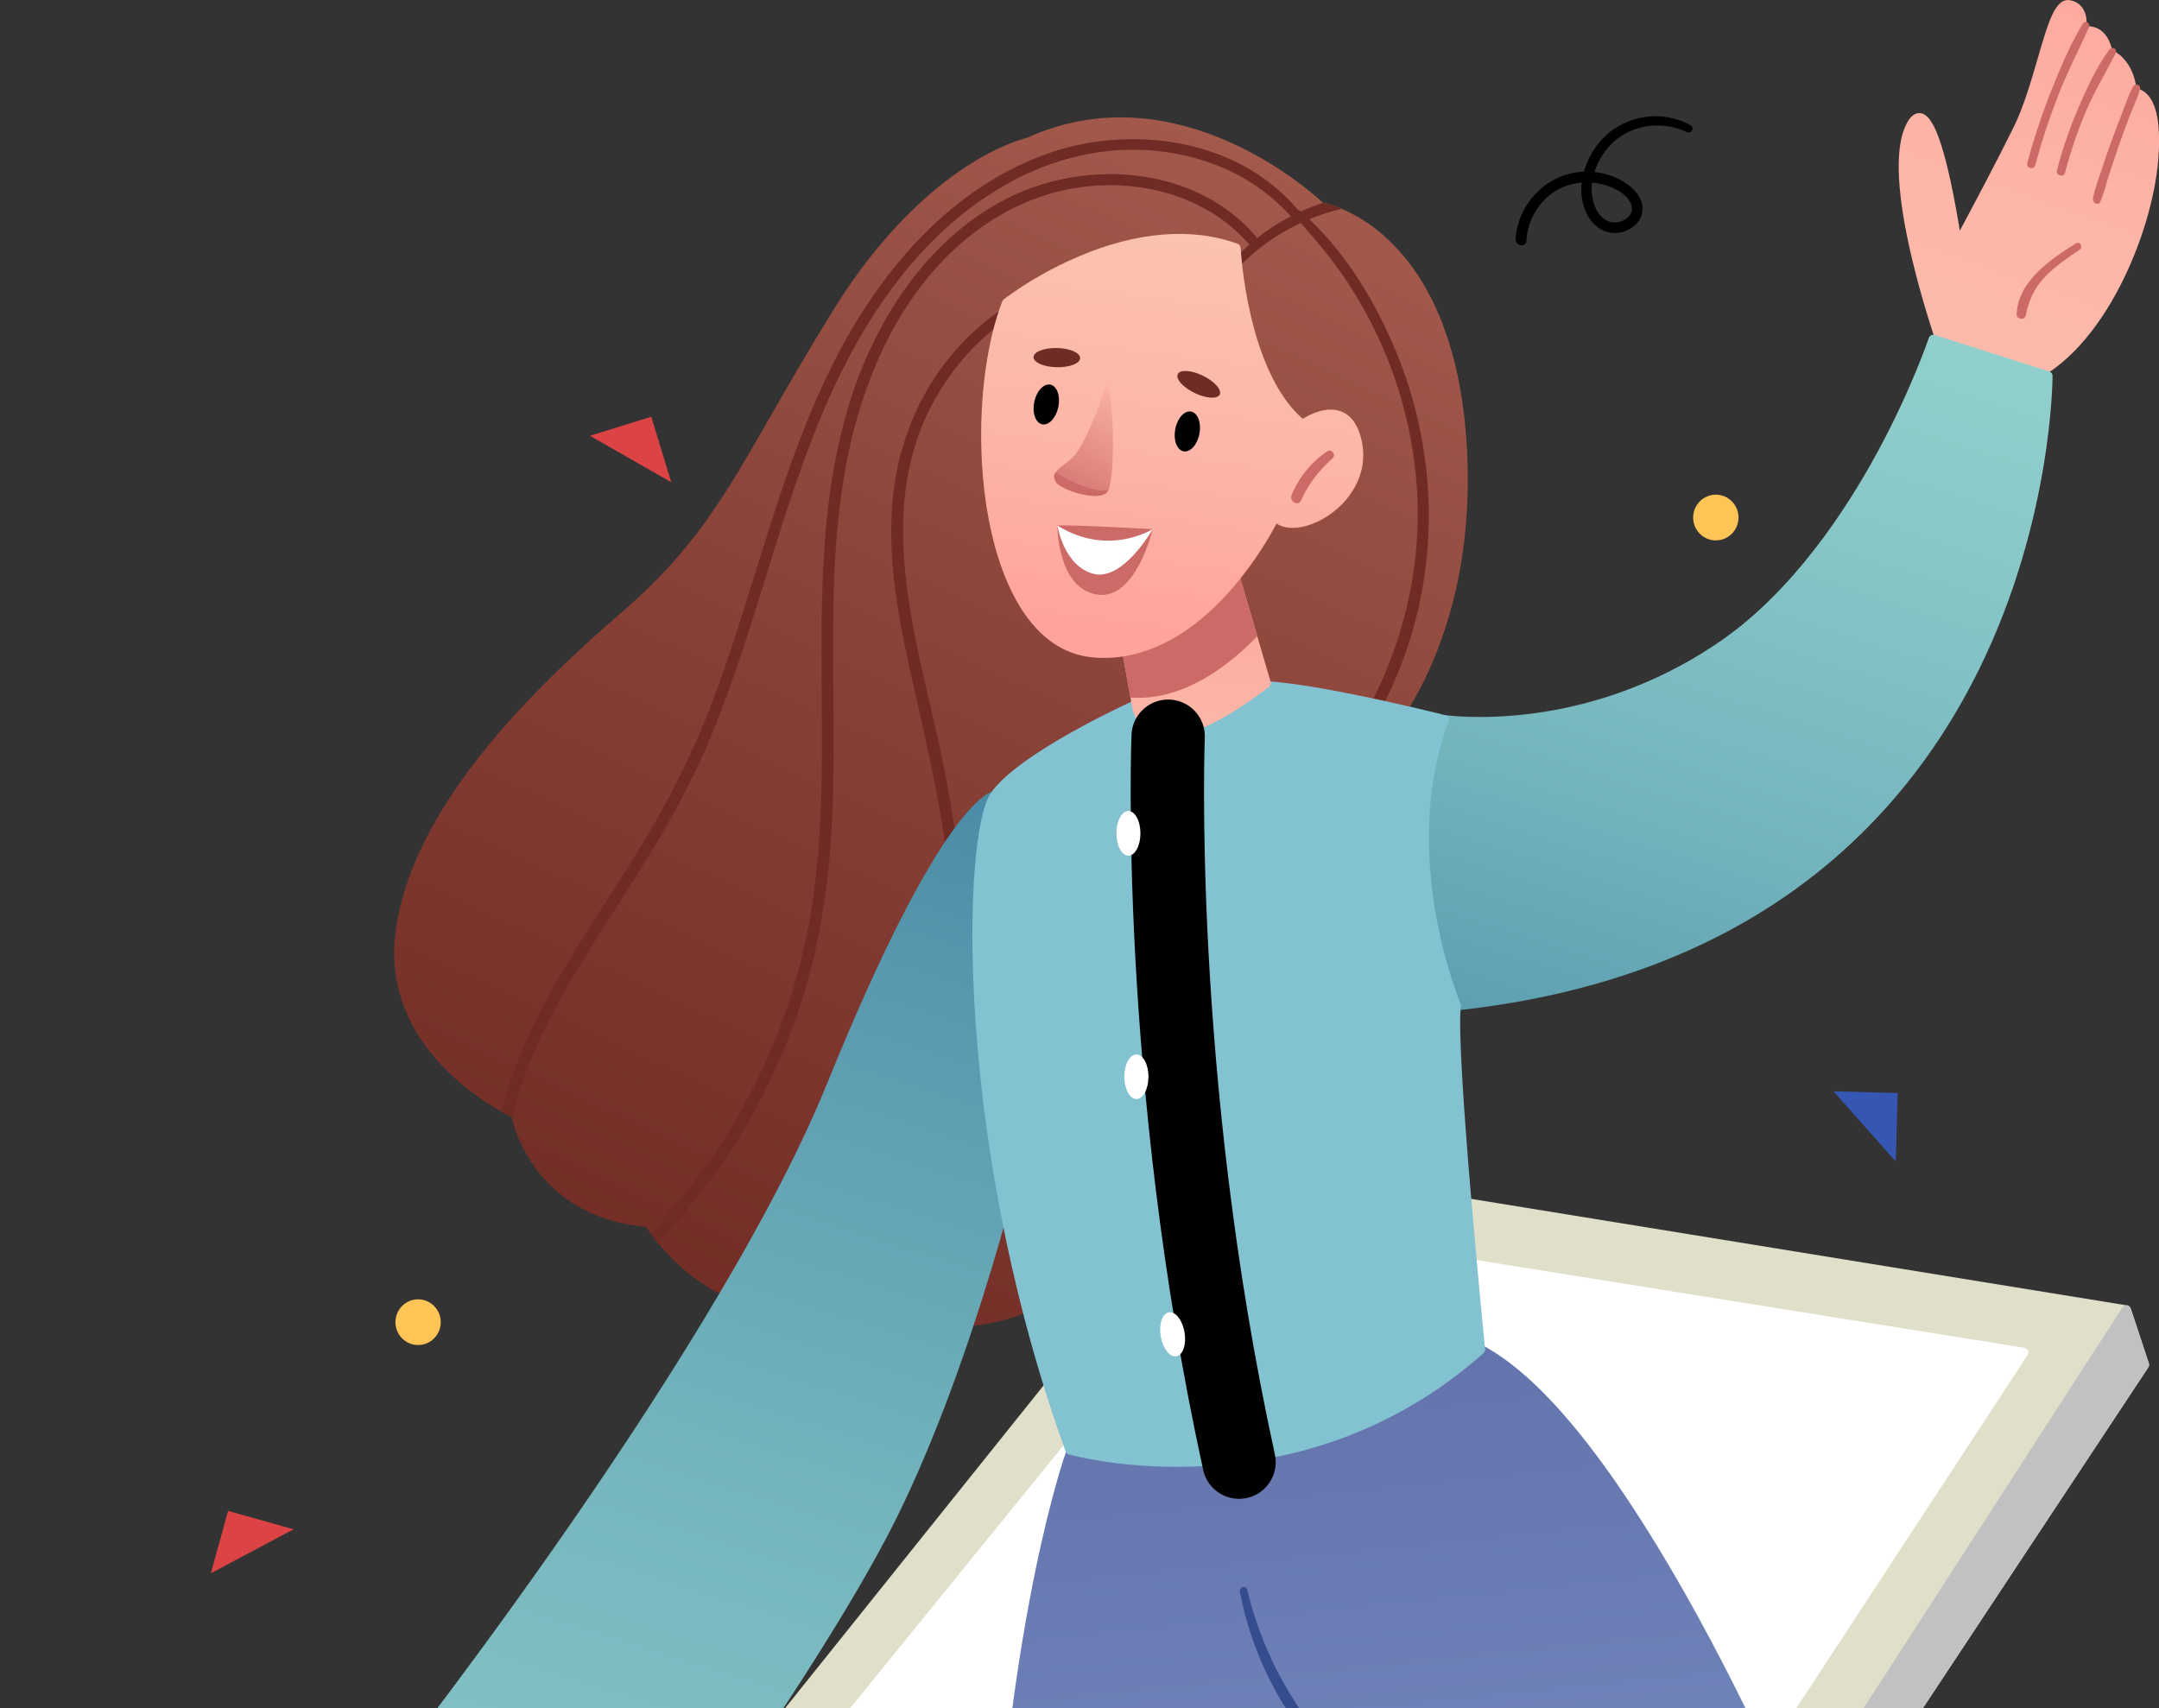 <?xml version="1.0" encoding="UTF-8"?> <svg xmlns="http://www.w3.org/2000/svg" width="206" height="163" viewBox="0 0 206 163" fill="none"><rect x="0" y="0" width="206" height="163" fill="#333333" stroke="none"/><g clip-path="url(#clip0_1247_590)"><path d="M205.029 130.089L203.302 124.864C203.278 124.788 203.234 124.72 203.174 124.668L203.156 124.654L203.126 124.632C203.117 124.625 203.108 124.619 203.098 124.615C203.087 124.607 203.075 124.601 203.062 124.596C203.046 124.588 203.03 124.582 203.014 124.578C202.995 124.572 202.976 124.567 202.956 124.564H202.919L117.139 110.629C117.062 110.616 116.983 110.624 116.91 110.652C116.837 110.68 116.773 110.728 116.724 110.789L59.994 181.628C59.931 181.707 59.897 181.806 59.898 181.907V185.973C59.898 186.075 59.933 186.174 59.997 186.254C60.061 186.333 60.15 186.388 60.249 186.409L154.06 206.367L154.413 206.441C154.443 206.448 154.473 206.452 154.503 206.451C154.576 206.452 154.648 206.434 154.713 206.399C154.777 206.364 154.832 206.314 154.872 206.252L204.978 130.479C205.016 130.422 205.04 130.358 205.049 130.29C205.058 130.222 205.051 130.153 205.029 130.089Z" fill="#E0DFCA"></path><path d="M205.03 130.089L203.302 124.864C203.278 124.788 203.234 124.72 203.174 124.668L203.157 124.654L203.126 124.632C203.117 124.625 203.108 124.619 203.098 124.615C203.087 124.607 203.075 124.601 203.062 124.596C203.047 124.589 203.03 124.583 203.014 124.578C202.995 124.572 202.976 124.567 202.957 124.564H202.92C202.84 124.558 202.76 124.573 202.689 124.609C202.617 124.644 202.556 124.698 202.512 124.765L154.134 199.669C154.087 199.741 154.062 199.826 154.062 199.913V206.372L154.414 206.446C154.444 206.453 154.474 206.457 154.505 206.457C154.578 206.457 154.65 206.439 154.714 206.404C154.779 206.37 154.833 206.319 154.873 206.257L204.98 130.484C205.018 130.427 205.043 130.361 205.051 130.292C205.06 130.224 205.053 130.154 205.03 130.089Z" fill="#C1C1C1"></path><path d="M165.881 49.387C165.881 49.819 165.754 50.241 165.516 50.6C165.278 50.959 164.94 51.239 164.544 51.404C164.148 51.569 163.712 51.613 163.292 51.529C162.872 51.444 162.486 51.236 162.183 50.931C161.88 50.626 161.674 50.236 161.59 49.813C161.507 49.389 161.55 48.95 161.714 48.551C161.878 48.152 162.155 47.811 162.511 47.571C162.868 47.331 163.286 47.203 163.715 47.203C164.289 47.203 164.84 47.433 165.246 47.843C165.653 48.252 165.881 48.807 165.881 49.387Z" fill="#FFC456"></path><path d="M56.286 41.582L62.142 39.767L64.048 46.019L56.286 41.582Z" fill="#DC4345"></path><path d="M42.014 126.59C42.245 125.409 41.481 124.263 40.309 124.031C39.138 123.799 38.001 124.569 37.771 125.75C37.541 126.932 38.304 128.077 39.476 128.309C40.648 128.541 41.784 127.772 42.014 126.59Z" fill="#FFC456"></path><path d="M20.12 150.131L21.762 144.18L28.012 145.933L20.12 150.131Z" fill="#DC4345"></path><path d="M174.94 104.135L181.065 104.303L180.888 110.841L174.94 104.135Z" fill="#3556B3"></path><path d="M145.63 23.004C145.768 20.757 147.12 18.653 149.231 17.811C149.772 17.595 150.343 17.463 150.923 17.418C150.788 18.439 150.954 19.478 151.401 20.405C151.927 21.469 152.914 22.264 154.133 22.236C155.167 22.213 156.271 21.594 156.616 20.566C157.1 19.134 155.907 17.913 154.776 17.259C153.962 16.798 153.063 16.51 152.133 16.416C152.437 15.465 152.947 14.595 153.625 13.868C155.516 11.862 158.522 11.46 160.971 12.608C161.403 12.81 161.706 12.17 161.293 11.941C160.009 11.244 158.543 10.965 157.095 11.143C155.647 11.322 154.29 11.948 153.21 12.936C152.22 13.874 151.501 15.065 151.128 16.382C150.959 16.382 150.789 16.4 150.618 16.419C147.399 16.785 144.828 19.538 144.61 22.797C144.568 23.466 145.588 23.672 145.63 23.004ZM152.573 17.515C153.655 17.731 155.054 18.301 155.574 19.358C156.039 20.303 155.228 21.073 154.331 21.21C153.341 21.36 152.569 20.644 152.201 19.773C151.897 19.03 151.797 18.217 151.91 17.421C152.132 17.441 152.353 17.472 152.572 17.515H152.573Z" fill="black"></path><path d="M193.378 36.613C193.335 36.613 193.292 36.607 193.251 36.595L185.479 34.272C185.412 34.253 185.351 34.217 185.301 34.169C185.25 34.121 185.212 34.062 185.188 33.996C184.95 33.339 179.395 17.8 181.739 12.193C181.896 11.821 182.368 10.686 183.248 10.802C183.946 10.893 184.904 11.718 186.121 17.32C186.503 19.089 186.809 20.859 186.994 22.018C188.098 19.956 190.434 15.569 192.118 12.166C193.071 10.239 193.781 7.792 194.412 5.628C195.431 2.112 196.102 -0.209 197.489 0.022C197.74 0.057 197.982 0.145 198.197 0.281C198.412 0.417 198.596 0.598 198.737 0.811C199.083 1.341 199.119 2.017 199.093 2.513C199.476 2.484 199.859 2.563 200.2 2.741C200.849 3.086 201.298 3.769 201.542 4.781C202.125 5.055 203.508 5.954 203.858 8.445C204.19 8.502 204.5 8.653 204.75 8.882C205.805 9.809 206.2 11.971 205.923 15.304C205.346 22.29 200.727 33.571 193.558 36.583C193.501 36.605 193.439 36.615 193.378 36.613Z" fill="url(#paint0_linear_1247_590)"></path><path d="M203.55 8.234C203.104 9.041 202.805 9.955 202.469 10.815C202.133 11.674 201.793 12.573 201.469 13.459C201.145 14.344 200.842 15.236 200.548 16.132C200.246 17.05 199.867 18.001 199.699 18.958C199.629 19.353 200.218 19.691 200.402 19.256C200.764 18.401 200.981 17.473 201.265 16.588C201.549 15.703 201.856 14.8 202.165 13.909C202.473 13.019 202.791 12.134 203.128 11.254C203.474 10.345 203.917 9.443 204.19 8.509C204.303 8.124 203.745 7.883 203.55 8.234Z" fill="#CC6A67"></path><path d="M201.269 4.726C200.033 6.396 199.103 8.433 198.287 10.341C197.464 12.256 196.788 14.231 196.263 16.25C196.136 16.756 196.9 16.972 197.039 16.466C197.569 14.443 198.245 12.462 199.064 10.54C199.877 8.641 200.929 6.911 201.867 5.082C202.075 4.671 201.532 4.37 201.269 4.726Z" fill="#CC6A67"></path><path d="M198.735 2.257C197.513 4.265 196.58 6.496 195.713 8.68C194.823 10.925 194.062 13.221 193.434 15.555C193.307 16.046 194.056 16.254 194.189 15.764C194.798 13.508 195.529 11.287 196.378 9.11C197.249 6.883 198.331 4.772 199.32 2.601C199.498 2.208 198.967 1.875 198.735 2.257Z" fill="#CC6A67"></path><path d="M198.074 23.223C195.686 24.731 192.554 26.799 192.419 29.985C192.399 30.479 193.184 30.601 193.288 30.103C193.566 28.69 194.086 27.509 195.087 26.453C196.066 25.426 197.253 24.619 198.427 23.83C198.798 23.581 198.459 22.984 198.074 23.223Z" fill="#CC6A67"></path><path d="M139.976 42.962C139.721 38.057 138.84 33.764 137.36 30.203C136.168 27.337 134.586 24.936 132.659 23.066C131.318 21.739 129.745 20.674 128.02 19.924C127.452 19.677 126.862 19.483 126.258 19.344L126.208 19.334C125.622 18.784 122.459 15.931 117.72 13.74C114.688 12.337 111.641 11.506 108.674 11.27C105.005 10.967 101.32 11.618 97.971 13.16C97.603 13.246 95.322 13.835 92.07 15.977C88.885 18.078 84.115 22.143 79.505 29.594C77.106 33.468 75.216 36.764 73.548 39.674C69.13 47.382 66.212 52.471 59.413 58.348C50.791 65.798 39.161 77.103 37.711 89.156C37.128 93.993 38.905 98.563 42.848 102.371C44.352 103.812 46.029 105.058 47.839 106.081C48.277 106.328 48.615 106.499 48.815 106.595C48.821 106.621 48.828 106.648 48.834 106.677C49.267 108.386 50.021 109.995 51.056 111.417C52.726 113.73 55.918 116.572 61.653 117.07C61.751 117.224 61.908 117.461 62.123 117.759C62.314 118.023 62.551 118.334 62.833 118.675C63.956 120.045 65.258 121.254 66.702 122.272C68.754 123.7 71.672 125.066 75.367 125.066C77.217 125.066 79.259 124.723 81.482 123.869C81.683 123.997 82.03 124.205 82.512 124.456C82.804 124.607 83.149 124.774 83.531 124.945C85.132 125.655 86.82 126.146 88.55 126.406C89.413 126.534 90.284 126.598 91.156 126.598C94.912 126.598 99.692 125.395 104.482 120.903C109.222 116.449 114.869 107.145 121.264 93.246C125.737 83.527 129.023 74.853 129.418 73.788C129.952 73.339 132.569 71.005 135.097 66.455C137.634 61.86 140.551 54.062 139.976 42.962Z" fill="url(#paint1_linear_1247_590)"></path><path d="M134.233 61.941C131.207 70.779 125.096 78.897 116.962 83.514C116.462 83.798 116.043 83.057 116.516 82.743C120.807 79.917 124.661 76.39 127.684 72.203C133.119 64.671 135.884 55.375 135.154 46.071C134.777 41.337 133.572 36.707 131.597 32.396C130.605 30.234 129.428 28.163 128.079 26.208C126.873 24.463 125.511 22.858 124.11 21.279C123.982 21.341 123.846 21.401 123.716 21.465C121.176 22.712 118.929 24.491 117.124 26.682C117.557 26.939 117.313 27.726 116.778 27.543L116.524 27.459C116.288 27.783 116.061 28.115 115.848 28.455C115.616 28.826 115.038 28.489 115.263 28.109C115.439 27.811 115.625 27.523 115.815 27.235C114.929 26.969 114.028 26.754 113.116 26.593C108.071 25.718 102.683 26.574 98.198 29.078C94.226 31.31 90.985 34.66 88.87 38.718C83.62 48.798 87.239 60.385 89.544 70.748C91.905 81.366 92.902 92.38 91.297 103.191C90.15 110.898 87.602 118.349 83.513 124.931C83.131 124.76 82.784 124.593 82.494 124.442C87.718 116.1 90.29 106.379 90.834 96.567C91.14 91.053 90.846 85.51 90.09 80.043C89.318 74.465 87.936 69.032 86.736 63.54C85.558 58.164 84.599 52.59 85.236 47.069C85.79 42.266 87.602 37.769 90.657 34.031C96.805 26.515 107.199 23.454 116.387 26.421C117.22 25.292 118.17 24.256 119.221 23.33C119.198 23.312 119.175 23.292 119.155 23.271C118.477 22.509 117.73 21.813 116.922 21.193C113.686 18.723 109.6 17.61 105.574 17.673C101.291 17.739 97.209 19.166 93.711 21.636C86 27.094 82.05 36.373 80.534 45.473C78.701 56.494 79.961 67.709 79.366 78.807C79.081 84.118 78.334 89.391 76.806 94.491C74.684 101.591 71.25 108.222 66.684 114.037C65.442 115.619 64.09 117.112 62.821 118.674C62.54 118.332 62.303 118.021 62.111 117.758C62.191 117.662 62.27 117.564 62.35 117.469C64.006 115.475 65.713 113.541 67.227 111.432C68.728 109.344 70.09 107.158 71.304 104.889C73.727 100.356 75.54 95.518 76.694 90.502C77.977 84.923 78.335 79.198 78.409 73.485C78.555 62.135 77.611 50.509 80.755 39.453C83.206 30.82 88.582 22.326 96.949 18.53C104.38 15.159 114.327 16.081 119.844 22.578C119.883 22.625 119.914 22.678 119.936 22.736C120.94 21.933 122.019 21.231 123.158 20.639C122.517 19.93 121.824 19.27 121.086 18.665C117.682 15.879 113.283 14.469 108.937 14.305C104.406 14.133 99.988 15.354 96.046 17.577C87.309 22.502 81.738 31.359 78.041 40.477C73.938 50.589 71.699 61.367 67.361 71.39C65.215 76.346 62.425 80.929 59.523 85.463C56.682 89.901 53.782 94.326 51.532 99.112C50.386 101.538 49.478 104.071 48.822 106.675C48.816 106.645 48.809 106.618 48.803 106.593C48.603 106.495 48.266 106.324 47.827 106.079C48.789 102.441 50.272 98.924 51.982 95.716C54.558 90.885 57.669 86.377 60.557 81.737C63.517 76.984 66.051 72.054 68.031 66.798C71.981 56.318 74.3 45.217 79.264 35.137C83.569 26.389 90.253 18.259 99.575 14.791C107.673 11.777 118.05 13.137 123.85 20.029C123.922 20.04 123.99 20.072 124.045 20.12L124.111 20.179C124.811 19.861 125.527 19.583 126.258 19.346C126.862 19.484 127.451 19.678 128.02 19.925C126.963 20.171 125.929 20.503 124.926 20.921C128.576 24.376 131.309 28.961 133.208 33.567C136.924 42.542 137.389 52.728 134.233 61.941Z" fill="#702B24"></path><path d="M138.953 96.42C138.892 96.42 138.831 96.407 138.775 96.382C138.719 96.357 138.669 96.32 138.627 96.275C138.522 96.159 136.022 93.386 134.605 88.551C133.774 85.701 133.495 82.718 133.78 79.762C134.13 76.029 135.354 72.228 137.421 68.465C137.464 68.386 137.531 68.321 137.612 68.281C137.693 68.24 137.784 68.226 137.873 68.239C137.906 68.239 141.279 68.731 146.207 68.089C152.72 67.237 158.936 64.826 164.336 61.056C171.103 56.31 176.096 48.739 179.094 43.223C182.352 37.228 184.022 32.297 184.039 32.248C184.076 32.137 184.154 32.045 184.258 31.992C184.361 31.939 184.481 31.93 184.592 31.965L195.534 35.449C195.624 35.477 195.702 35.534 195.758 35.61C195.813 35.686 195.843 35.778 195.844 35.873C195.844 36.001 195.836 49.642 188.851 63.836C184.743 72.185 179.066 79.089 171.975 84.368C163.117 90.963 152.026 95.016 139.007 96.416L138.953 96.42Z" fill="url(#paint2_linear_1247_590)"></path><path d="M53.141 186.42C53.04 186.42 52.942 186.385 52.863 186.321L35.298 172.096C35.206 172.021 35.147 171.914 35.135 171.796C35.122 171.678 35.156 171.56 35.229 171.467C35.312 171.363 43.54 161.011 52.998 147.497C61.72 135.037 73.299 117.26 78.936 103.352C89.667 76.874 94.343 75.56 94.841 75.497C94.9 75.49 94.961 75.495 95.018 75.511C95.076 75.528 95.129 75.556 95.176 75.594C95.222 75.633 95.26 75.68 95.288 75.733C95.316 75.787 95.333 75.845 95.338 75.905L97.929 108.711C97.933 108.756 97.93 108.802 97.919 108.847C97.873 109.05 93.211 129.4 85.501 144.944C77.792 160.487 56.833 188.619 56.596 188.876C56.51 188.967 53.256 186.42 53.141 186.42Z" fill="url(#paint3_linear_1247_590)"></path><path d="M193.506 128.872C193.475 128.805 193.428 128.746 193.369 128.701C193.31 128.656 193.241 128.627 193.168 128.615L118.965 116.73C118.888 116.718 118.81 116.726 118.738 116.754C118.666 116.781 118.602 116.828 118.553 116.888L69.499 177.31C69.45 177.37 69.418 177.442 69.406 177.518C69.393 177.595 69.4 177.673 69.426 177.746C69.453 177.819 69.497 177.884 69.556 177.934C69.615 177.984 69.686 178.018 69.761 178.032L94.802 182.752L124.018 188.263L133.611 190.071L151.185 193.385C151.212 193.387 151.24 193.387 151.267 193.385C151.34 193.385 151.412 193.367 151.477 193.332C151.542 193.297 151.597 193.246 151.637 193.184L168.591 167.293L193.469 129.297C193.509 129.235 193.534 129.164 193.54 129.089C193.547 129.015 193.535 128.941 193.506 128.872Z" fill="white"></path><path d="M160.716 151.943C153.506 139.24 147.027 131.314 141.456 128.381C141.363 128.333 141.255 128.32 141.153 128.346L101.991 138.351C101.92 138.37 101.855 138.406 101.8 138.455C101.746 138.505 101.705 138.568 101.68 138.638C101.627 138.788 96.315 153.795 94.8 182.747L124.016 188.258L126.094 166.389L127.368 166.775L133.611 190.069L151.185 193.383C151.213 193.385 151.24 193.385 151.267 193.383C151.34 193.383 151.413 193.365 151.477 193.33C151.542 193.295 151.597 193.245 151.638 193.183L168.591 167.291C167.045 163.962 164.216 158.11 160.716 151.943Z" fill="url(#paint4_linear_1247_590)"></path><path d="M112.319 139.975C106.251 139.975 102.17 138.844 101.975 138.79C101.907 138.771 101.845 138.736 101.794 138.688C101.742 138.639 101.703 138.579 101.679 138.513C97.092 125.875 94.034 111.345 93.086 97.6C92.27 85.782 93.196 77.632 94.531 75.686C97.163 71.854 107.797 67.026 108.249 66.822C108.283 66.806 108.319 66.795 108.357 66.789C108.426 66.777 115.314 65.62 119.018 65.046C122.804 64.459 137.295 68.093 137.909 68.248C137.97 68.263 138.026 68.291 138.076 68.33C138.125 68.369 138.165 68.418 138.194 68.474C138.223 68.53 138.24 68.591 138.244 68.654C138.248 68.717 138.239 68.78 138.218 68.839C135.727 75.485 136.167 82.455 136.975 87.125C137.854 92.209 139.346 95.76 139.362 95.796C139.393 95.871 139.404 95.954 139.394 96.035C138.832 99.999 141.67 128.446 141.698 128.733C141.707 128.805 141.698 128.877 141.673 128.944C141.647 129.012 141.606 129.071 141.552 129.119C137.552 132.701 132.911 135.481 127.878 137.311C123.77 138.789 119.471 139.659 115.115 139.895C114.144 139.95 113.21 139.975 112.319 139.975Z" fill="#83C2D1"></path><path d="M121.238 65.071L119.964 60.715L117.496 52.297C117.475 52.226 117.437 52.161 117.384 52.109C117.332 52.056 117.268 52.017 117.197 51.996C117.126 51.975 117.052 51.972 116.979 51.987C116.907 52.003 116.84 52.036 116.784 52.084L106.993 60.503C106.934 60.554 106.889 60.62 106.863 60.693C106.837 60.767 106.831 60.846 106.845 60.923L107.865 66.568L107.992 67.294C108.018 67.53 108.247 69.21 109.861 69.935C110.367 70.153 110.912 70.261 111.462 70.252C113.755 70.252 116.984 68.678 121.081 65.554C121.153 65.499 121.206 65.424 121.234 65.337C121.262 65.251 121.264 65.158 121.238 65.071Z" fill="url(#paint5_linear_1247_590)"></path><path d="M119.961 60.715C115.099 65.702 110.901 66.784 107.857 66.568L106.838 60.923C106.823 60.846 106.829 60.767 106.855 60.693C106.881 60.62 106.926 60.554 106.985 60.503L116.776 52.084C116.832 52.036 116.899 52.003 116.972 51.987C117.044 51.972 117.119 51.975 117.189 51.996C117.26 52.017 117.324 52.056 117.377 52.109C117.429 52.161 117.467 52.226 117.488 52.297L119.961 60.715Z" fill="#CC6A67"></path><path d="M111.459 70.256C111.459 70.256 110.157 102.654 118.221 139.525" stroke="black" stroke-width="7" stroke-linecap="round" stroke-linejoin="round"></path><path d="M105.333 62.781C105.01 62.781 104.686 62.767 104.362 62.741C101.545 62.51 99.179 60.893 97.341 57.932C92.763 50.562 92.664 36.446 95.634 28.746C95.663 28.671 95.712 28.605 95.776 28.555C97.993 26.914 100.394 25.542 102.93 24.468C108.498 22.097 113.737 21.68 118.083 23.262C118.166 23.292 118.237 23.346 118.289 23.418C118.341 23.489 118.371 23.574 118.375 23.662C118.382 23.78 118.992 35.351 124.299 39.966C124.936 39.566 126.525 38.736 127.922 39.248C128.878 39.596 129.537 40.477 129.881 41.864C130.781 45.497 128.384 48.498 125.775 49.75C124.189 50.511 122.717 50.572 121.805 49.96C120.575 52.266 119.085 54.421 117.364 56.383C113.649 60.586 109.507 62.781 105.333 62.781Z" fill="url(#paint6_linear_1247_590)"></path><path d="M112.138 40.944C111.938 41.994 112.291 42.944 112.927 43.068C113.562 43.191 114.242 42.441 114.442 41.398C114.642 40.355 114.289 39.398 113.653 39.275C113.017 39.151 112.338 39.896 112.138 40.944Z" fill="black"></path><path d="M98.684 38.353C98.466 39.398 98.804 40.355 99.437 40.489C100.071 40.622 100.762 39.885 100.98 38.839C101.198 37.793 100.861 36.838 100.227 36.704C99.594 36.571 98.902 37.308 98.684 38.353Z" fill="black"></path><path d="M109.985 50.491C109.985 50.491 101.778 50.044 100.889 50.146C100.889 50.146 100.857 56.07 104.617 56.728C108.377 57.386 109.985 50.491 109.985 50.491Z" fill="#CC6A67"></path><path d="M109.985 50.491C109.985 50.491 105.751 53.189 100.889 50.146C100.889 50.146 101.505 54.038 104.342 54.759C107.178 55.479 109.985 50.491 109.985 50.491Z" fill="white"></path><path d="M100.746 45.977C101.105 46.712 104.95 47.992 105.684 46.897C105.721 46.84 105.752 46.778 105.776 46.715C106.407 45.142 106.306 38.149 105.608 36.603C105.608 36.603 103.665 42.699 102.094 43.89C101.306 44.489 100.878 44.828 100.692 45.11C100.506 45.393 100.567 45.618 100.746 45.977Z" fill="url(#paint7_linear_1247_590)"></path><path d="M126.646 43.058C125.131 44.08 123.947 45.529 123.242 47.225C122.988 47.834 123.86 48.372 124.134 47.754C124.845 46.169 125.865 44.877 127.151 43.726C127.513 43.408 127.048 42.793 126.646 43.058Z" fill="#CC6A67"></path><path d="M100.746 45.977C101.106 46.712 104.951 47.992 105.685 46.897C105.721 46.84 105.752 46.779 105.777 46.715C105.078 46.964 103.64 46.767 100.694 45.11C100.512 45.393 100.568 45.618 100.746 45.977Z" fill="#CC6A67"></path><path d="M98.614 34.076C98.603 34.582 99.589 35.015 100.817 35.043C102.046 35.071 103.05 34.684 103.06 34.176C103.07 33.669 102.085 33.237 100.858 33.209C99.631 33.181 98.622 33.57 98.614 34.076Z" fill="#702B24"></path><path d="M112.375 35.701C112.156 36.157 112.875 36.964 113.981 37.499C115.087 38.035 116.159 38.106 116.379 37.65C116.598 37.194 115.878 36.387 114.773 35.851C113.669 35.316 112.596 35.241 112.375 35.701Z" fill="#702B24"></path><path d="M108.814 79.522C108.814 80.697 108.304 81.65 107.667 81.65C107.03 81.65 106.521 80.697 106.521 79.522C106.521 78.346 107.03 77.392 107.667 77.392C108.304 77.392 108.814 78.349 108.814 79.522Z" fill="white"></path><path d="M108.429 104.875C109.065 104.875 109.581 103.922 109.581 102.747C109.581 101.571 109.065 100.618 108.429 100.618C107.793 100.618 107.277 101.571 107.277 102.747C107.277 103.922 107.793 104.875 108.429 104.875Z" fill="white"></path><path d="M113.02 127.129C113.22 128.285 112.872 129.313 112.246 129.425C111.621 129.536 110.949 128.685 110.751 127.526C110.552 126.367 110.897 125.342 111.524 125.229C112.151 125.116 112.821 125.97 113.02 127.129Z" fill="white"></path><path d="M126.391 166.243C125.626 165.12 124.696 164.114 123.937 162.98C123.178 161.847 122.486 160.671 121.862 159.457C120.606 156.996 119.647 154.393 119.005 151.703C118.894 151.242 118.216 151.446 118.304 151.898C118.833 154.662 119.72 157.344 120.941 159.875C121.55 161.137 122.242 162.356 123.013 163.525C123.766 164.664 124.578 165.941 125.579 166.874C125.996 167.258 126.742 166.753 126.391 166.243Z" fill="#354C8E"></path></g><defs><linearGradient id="paint0_linear_1247_590" x1="169.486" y1="84.782" x2="202.793" y2="-9.112" gradientUnits="userSpaceOnUse"><stop stop-color="#FBC6B2"></stop><stop offset="0.34" stop-color="#FBC2AF"></stop><stop offset="0.7" stop-color="#FDB5A7"></stop><stop offset="1" stop-color="#FEA49C"></stop></linearGradient><linearGradient id="paint1_linear_1247_590" x1="127.274" y1="-13.283" x2="61.437" y2="129.043" gradientUnits="userSpaceOnUse"><stop stop-color="#B06456"></stop><stop offset="0.59" stop-color="#874036"></stop><stop offset="1" stop-color="#702B24"></stop></linearGradient><linearGradient id="paint2_linear_1247_590" x1="186.931" y1="-9.28" x2="144.261" y2="124.068" gradientUnits="userSpaceOnUse"><stop stop-color="#99D8D0"></stop><stop offset="0.21" stop-color="#95D4CE"></stop><stop offset="0.43" stop-color="#88C7C7"></stop><stop offset="0.66" stop-color="#73B3BC"></stop><stop offset="0.89" stop-color="#5596AD"></stop><stop offset="0.99" stop-color="#4586A4"></stop></linearGradient><linearGradient id="paint3_linear_1247_590" x1="23.966" y1="277.702" x2="91.325" y2="64.955" gradientUnits="userSpaceOnUse"><stop stop-color="#99D8D0"></stop><stop offset="0.21" stop-color="#95D4CE"></stop><stop offset="0.43" stop-color="#88C7C7"></stop><stop offset="0.66" stop-color="#73B3BC"></stop><stop offset="0.89" stop-color="#5596AD"></stop><stop offset="0.99" stop-color="#4586A4"></stop></linearGradient><linearGradient id="paint4_linear_1247_590" x1="143.35" y1="290.215" x2="119.352" y2="56.836" gradientUnits="userSpaceOnUse"><stop stop-color="#91B0DC"></stop><stop offset="0.67" stop-color="#6575AE"></stop><stop offset="1" stop-color="#535E9C"></stop></linearGradient><linearGradient id="paint5_linear_1247_590" x1="111.313" y1="105.264" x2="114.825" y2="51.848" gradientUnits="userSpaceOnUse"><stop stop-color="#FBC6B2"></stop><stop offset="0.34" stop-color="#FBC2AF"></stop><stop offset="0.7" stop-color="#FDB5A7"></stop><stop offset="1" stop-color="#FEA49C"></stop></linearGradient><linearGradient id="paint6_linear_1247_590" x1="116.809" y1="3.42" x2="109.2" y2="60.307" gradientUnits="userSpaceOnUse"><stop stop-color="#FBC6B2"></stop><stop offset="0.34" stop-color="#FBC2AF"></stop><stop offset="0.7" stop-color="#FDB5A7"></stop><stop offset="1" stop-color="#FEA49C"></stop></linearGradient><linearGradient id="paint7_linear_1247_590" x1="107.819" y1="37.191" x2="101.177" y2="49.635" gradientUnits="userSpaceOnUse"><stop stop-color="#FDB4A7"></stop><stop offset="1" stop-color="#CC6A67"></stop></linearGradient><clipPath id="clip0_1247_590"><rect width="206" height="163" fill="white"></rect></clipPath></defs></svg> 